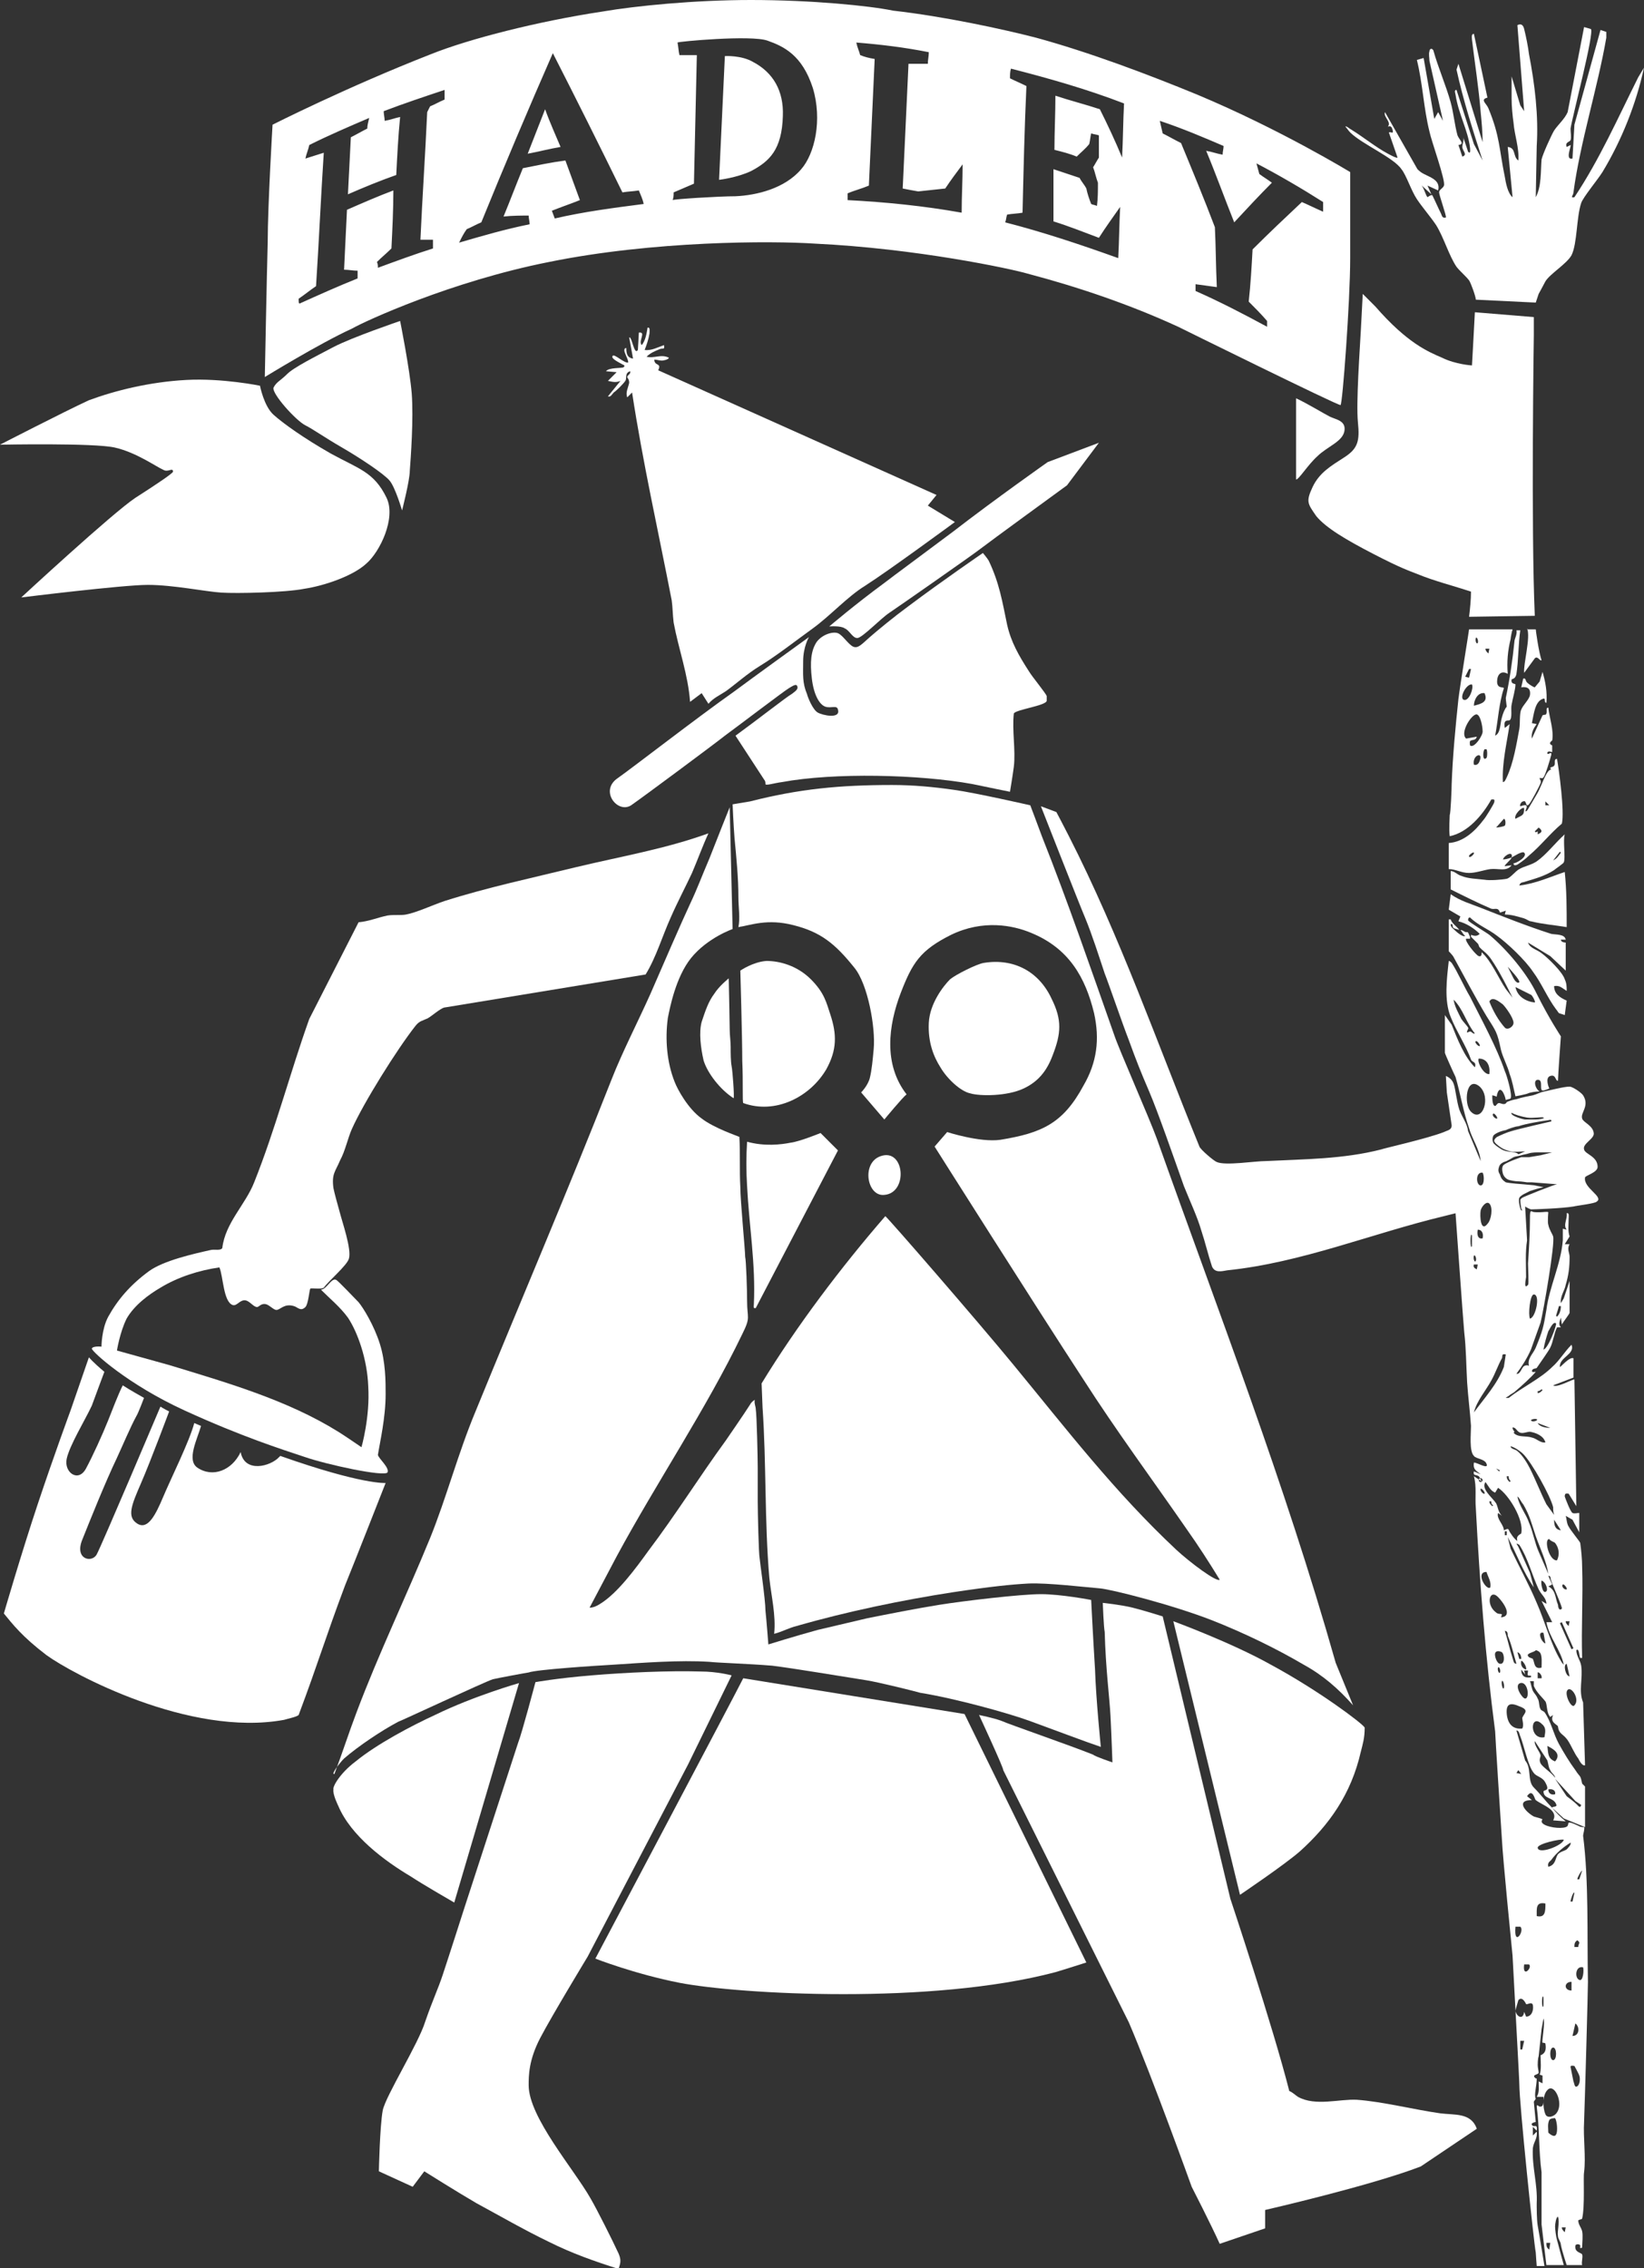 <svg xml:space="preserve" style="enable-background:new 0 0 170.1 234.6;" viewBox="0 0 170.1 234.6" y="0px" x="0px" xmlns:xlink="http://www.w3.org/1999/xlink" xmlns="http://www.w3.org/2000/svg" id="Layer_1" version="1.1">
<rect x="0" y="0" width="170.1" height="234.6" fill="#333333" stroke="none"/>
<style type="text/css">
	.st0{fill:#FFFFFF;}
</style>
<g>
	<path d="M139.1,44.6c0.2-1.1-0.9-1.2-1.5-1.5c-0.6-0.3-2.4-1.4-3.5-1.9l0,8.4c0.3,0,1.2-1.5,2.2-2.4
		C137.3,46.2,138.9,45.7,139.1,44.6z" class="st0"></path>
	<path d="M42.6,40.7c-0.2-2.5-1.2-7.5-1.2-7.5s-5,1.7-6.9,2.7c-1.9,1-4.1,2.1-4.8,2.8s-1.1,0.8-1.4,1.4
		c-0.2,0.6,2.3,3.4,3.3,3.9c0.8,0.4,1.9,1.2,3.8,2.3c1.9,1.1,4.3,2.7,4.9,3.4c0.6,0.7,1.3,3.1,1.3,3.1s0.8-3.1,0.8-4.1
		C42.5,47.4,42.8,43.3,42.6,40.7z" class="st0"></path>
	<path d="M11.9,46.3c2.2,0.5,4.3,2,5,2.3c0.5,0.3,1-0.3,1,0.2c-0.1,0.2-1.4,1.1-3.9,2.7C11.6,53.1,2.2,61.8,2.2,61.8
		s10.5-1.3,13.1-1.3c2.6,0,6,0.7,7.6,0.8c1.6,0.1,6.6,0,8.6-0.4c2-0.3,5-1.3,6.4-2.6c1.4-1.2,3.1-4.7,2.1-6.8
		c-1.3-2.7-2.9-3-5.8-4.6c-2.8-1.6-4.9-3.1-5.9-4c-1-0.9-1.4-3-1.4-3s-3.9-0.8-7.6-0.6c-3.8,0.2-7.4,1.1-10.1,2.1
		C6.6,42.6,0,46,0,46S9.8,45.8,11.9,46.3z" class="st0"></path>
	<path d="M64.5,38c-0.2,0.1-1.5,0-1.8,0.4l1.1,0.1l-0.9,0.9c0.5,0.1,0.8,0.2,1.3,0L62.9,41c0.3,0.1,0.4-0.2,0.6-0.4
		c0.3-0.2,1-0.9,1.2-1.2c0.2-0.3-0.1-0.8,0.5-1c0.1,0.3-0.3,0.4-0.3,0.6c0,0.1,0.2,0.2,0.2,0.6c-0.1,0.5-0.4,1-0.2,1.5l0.5-0.5
		c1.1,7.2,2.7,14.3,4.1,21.5c0.1,0.7,0.1,1.5,0.2,2.3c0.5,2.7,1.5,5.4,1.7,8.2l1.2-0.9l0.7,1.1c0.5-0.6,1.2-0.9,1.8-1.3
		c1.1-0.8,2.2-1.8,3.5-2.6c1.8-1.1,3.7-2.6,5.5-3.9c1.8-1.3,3.6-3.3,5.4-4.4c2.5-1.6,9.3-6.6,9.3-6.6l-2.8-1.7l0.9-1.1L68.1,38.3
		c0.4-0.8-0.4-0.4-0.4-1.1c0.3,0,0.5,0.1,0.8,0.1c0.1,0,0.7-0.1,0.7-0.3c-0.8-0.4-1.5,0.1-2.3-0.1c0.4-0.4,0.9-0.6,1.4-0.8
		c0.3-0.1,0.5,0.1,0.4-0.4c-0.6,0.2-1.3,0.6-2,0.5c0.2-0.5,0.4-1.1,0.5-1.7c0-0.2,0.1-0.7-0.2-0.6c-0.1,0.6-0.2,1.3-0.6,1.8
		c-0.4-0.4,0.5-1.4-0.3-1.3L66,36.2c-0.4,0.6-0.6-1.4-0.9-1.3l0.4,2.2c-0.6-0.1-0.7-0.5-0.7-1.1c-0.3,0-0.2,0.4-0.1,0.6
		c0.1,0.3,0.3,0.6,0.3,0.9c-0.4,0.1-1.4-0.9-1.6-0.7c-0.3,0.3,0.9,0.8,1,0.9C64.4,37.7,64.8,37.8,64.5,38z" class="st0"></path>
	<path d="M113.7,45.8l-5.3,2c0,0-5.4,3.8-9.8,7.2c-3.2,2.4-6.2,4.6-7.1,5.3c-3,2.2-5.7,4.5-5.7,4.5s1.2-0.1,1.6,0.2
		c0.5,0.2,0.8,1,1.3,1c0.5,0,2.4-2,3.3-2.6c0.9-0.6,8.5-5.9,9.4-6.6c0.9-0.7,9-6.6,9-6.6L113.7,45.8z" class="st0"></path>
	<path d="M35.6,181.9c1.5-1.3,3.9-2.9,5.6-3.8c0.1,0,9.1-4.2,9.8-4.4c0.4-0.1,3.6-0.7,3.7-0.7c0.8-0.3,6.9-0.7,8.7-0.8
		c3.1-0.2,6.9-0.5,10-0.3c0.8,0.1,4.1,0.2,6.5,0.4c2.4,0.3,6.5,1,9.7,1.5c1.3,0.2,5.3,1.2,5.6,1.3c3.7,0.6,9.1,2.1,11.3,2.9
		c2.2,0.8,5.9,2.2,7.4,2.7c0,0-0.5-4.9-0.6-8c-0.2-3.2-0.4-7.2-0.4-7.2s-3.1-0.6-5.2-0.6s-8,0.7-10.5,1.1c-2.5,0.4-5.5,1-7.5,1.4
		c-2.1,0.5-3.4,0.8-5.1,1.2c-2.2,0.6-5.1,1.5-5.1,1.5s-0.2-2.6-0.3-3.5c0-1.1-0.6-5.2-0.6-5.4c-0.1-0.4-0.2-4.8-0.2-5.9
		c0-0.4,0-3.1,0-3.5c0-1-0.1-5.4-0.2-6c0-0.3-0.2-0.7-0.1-1c-0.2,0.1-0.4,0.3-0.5,0.5c-0.5,0.8-2.5,3.7-2.5,3.7
		c-2.7,3.7-5.2,7.7-8,11.4c-1.3,1.8-3.2,4.4-5,5.5c-0.3,0.2-0.7,0.4-1.1,0.4l2.8-5.3c4.1-7.6,9.3-15.3,13-23
		c0.9-1.8,0.5-1.6,0.5-3.4c0-1.2-0.1-4.2-0.2-4.6c0-0.7-0.5-5.8-0.5-7.2c-0.1-1.7,0-3.5-0.1-5.2c-0.2-0.1-2.6-0.9-3.9-1.9
		c-1.4-1-2.5-3-2.8-3.8c-0.8-2-1-4.4-0.7-6.6c0.2-1,0.8-4.2,2.4-6.2c1.7-2.1,4.3-3,4.3-3l-0.3-12.6c0,0-1.4,3.5-2.1,5.3
		c-0.9,2.1-1.2,3-2,4.7c-0.8,1.7-2.8,6.3-4.1,9.3c-1.3,2.9-2.9,6-4,8.8c-4.6,11.7-9.4,22.9-14.1,34.4c-1.8,4.3-3,8.9-4.7,13.1
		c-2.5,6.1-5.3,11.9-7.6,18c-0.8,2.1-1.5,4.3-2.3,6.4C34.2,183.6,35.1,182.4,35.6,181.9z" class="st0"></path>
	<path d="M108.3,72.5c0-0.2,0-0.4,0-0.5c-0.1-0.3-1.5-2-1.8-2.5c-1.1-1.7-1.9-3.1-2.3-4.9c-0.5-2.4-0.8-4.3-1.9-6.6
		c-0.1-0.2-0.6-0.8-0.6-0.8s-4.1,2.8-7.7,5.5c-1.5,1.1-3.2,2.5-4,3.2c-0.8,0.7-1.2,1.2-1.7,1c-0.5-0.2-1.1-1.2-1.6-1.4
		c-0.5-0.2-1.6,0.1-2.2,0.9c-0.6,0.9-0.7,2.1-0.5,3.8c0.2,1.7,0.8,2.7,1.4,2.9s1.2-0.2,1.3,0.3c0.3,1-1.6,0.6-2.1,0.3
		c-0.5-0.3-1-1.5-1.1-1.9c-0.5-1.2-0.4-2-0.4-3.4c0-1.5,0.6-2.5,0.6-2.5s-6.1,4.4-7.7,5.6c-4.1,2.9-10.4,7.8-12.1,9
		c-1.9,1.3,0,3.7,1.4,2.8c1.3-0.9,8.7-6.4,9.7-7.2c1.1-0.8,6.1-4.6,6.6-4.9c0.5-0.3,0.8-0.5,0.9-0.2c0.1,0.3-0.2,0.5-0.6,0.8
		c-0.4,0.2-3.6,2.7-5.8,4.3l3,4.6c0.1,0.1,0.1,0.3,0.1,0.4c0,0.2,0.9-0.1,1.7-0.2c5.4-1,14.2-0.8,19.7,0.2c1.9,0.4,3.9,0.8,3.9,0.8
		s0.3-1.8,0.4-2.6c0.2-1.7-0.2-3.8,0-5.5C105.1,73.4,108.2,73,108.3,72.5z" class="st0"></path>
	<path d="M119.7,117.8c-0.8-2.2-3.9-9.2-4.4-10.7c-2.4-6.8-4.8-13.8-7.5-20.6c-0.4-1.1-1.2-3.2-1.2-3.2
		s-5.7-1.3-7.9-1.6c-2.1-0.3-4.2-0.5-6.4-0.5c-5.4,0-9.6,0.4-14.7,1.7c-0.6,0.1-1.8,0.3-1.8,0.3s0.1,2.3,0.2,3.5
		c0.2,2.1,0.4,4.1,0.4,6.1c0,1,0.2,2.2,0,3.1c1.3-0.2,3-0.9,5.7-0.2c2.8,0.7,4.3,1.9,6.3,4.4c1.4,1.7,2.2,6.2,2,8.4
		c-0.1,1.1-0.2,2.2-0.4,3c-0.2,0.8-0.9,1.5-0.9,1.5l2.4,2.8c0,0,1.9-2.3,2.3-2.6c-2.4-3.1-1.9-7.1-0.6-10.5c1.2-3.1,2-4.4,5.2-6
		c3.3-1.6,6.4-1,8.3-0.2c3.9,1.6,5.6,4.6,6.5,8.3c0.6,2.7,0.3,5.1-1.1,7.5c-2.1,3.9-4.3,4.9-8.6,5.6c-2.1,0.3-5.5-0.8-5.5-0.8
		l-1.3,1.5c0,0,10.5,16.6,15.4,24.1c3.4,5.3,7.1,10.3,10.7,15.5c1.2,1.7,2.3,3.4,3.4,5.2c-0.3,0.3-3.1-1.8-4.5-3.1
		c-6.4-6-11.3-12.4-16.9-19.2c-3.7-4.5-12.9-15.1-13.2-15.3c-4.6,5.3-9.2,11.4-12.8,17.3l0.1,2.5c0.4,5.8,0.2,11.8,0.7,17.6
		c0.2,1.9,0.7,3.9,0.5,5.8c0.8-0.2,1.5-0.6,2.3-0.8c5.2-1.5,11-2.7,16.2-3.5c4-0.6,6-0.8,7.8-0.9c1.9-0.1,6.1,0.4,7.4,0.5
		c1.2,0.1,7.5,1.7,11.6,3.3c3.3,1.3,6.6,2.9,9.5,4.6c2,1.1,3.6,2.5,5.1,4.2l-1.8-4.4C132.9,153.3,126.1,135.8,119.7,117.8z" class="st0"></path>
	<path d="M100.4,113.1c1,0.3,3.8,0.3,5.5-0.5c1.5-0.7,2.4-1.8,3-3.4c0.9-2.3,1-3.7-0.1-5.9c-1.3-2.8-3.9-4.2-7-3.7
		c-0.7,0.1-2.9,1.2-3.5,1.7c-0.7,0.7-2.1,2.5-2.2,4.5c-0.1,2,0.5,3.5,1.2,4.6C98,111.6,99.4,112.9,100.4,113.1z" class="st0"></path>
	<path d="M78.2,135.3l8.5-16.3l-1.8-1.8c0,0-2.2,0.9-3.1,1c-1,0.2-2.7,0.4-4.5-0.1c-0.1,1.5-0.1,3,0,4.6
		c0.2,4,0.9,8.1,0.7,12.2C78,135.1,77.9,135.4,78.2,135.3z" class="st0"></path>
	<path d="M91.1,119.6c-2,0.7-1.4,4.2,0.4,4C94,123.4,93.6,118.7,91.1,119.6z" class="st0"></path>
	<path d="M76.9,114.1c3.3,1.2,6.9-0.6,8.6-3.5c1.1-2,1.1-3.6,0.4-5.7c-0.4-1.2-0.6-2.2-2-3.6c-1.4-1.4-3.2-1.9-4.6-1.9
		c-1.4,0.1-2.7,1-2.7,1s0.2,7,0.2,9.3C76.9,112,76.8,113.9,76.9,114.1z" class="st0"></path>
	<path d="M75.4,101.2c0,0-1,0.8-1.5,1.6c-0.6,0.8-0.9,1.7-1.3,2.9c-0.3,1.1-0.1,2.7,0.2,4c0.4,1.3,1.7,3,3.1,3.9
		c0.1-0.1-0.1-2.8-0.2-3.3c-0.1-0.5-0.1-1.4-0.1-2c0-0.6-0.1-1.2-0.1-1.8C75.5,105.9,75.4,101.2,75.4,101.2z" class="st0"></path>
	<path d="M36.4,116.8c1.2-2.7,4.7-8.3,6.6-10.7c0.4-0.5,0.7-0.5,1.1-0.7c0.4-0.1,1.5-1.2,2-1.2l20.7-3.4
		c1.1-1.8,1.7-3.9,2.6-5.9c0.7-1.6,1.5-3.1,2.2-4.6c0.6-1.4,1.1-2.8,1.7-4.1c-4.4,1.6-9.1,2.4-13.7,3.5c-4.5,1.1-9.2,2.1-13.6,3.5
		c-1.2,0.4-2.9,1.2-4,1.4c-0.5,0.1-1.3,0-1.9,0.1c-1,0.2-1.9,0.6-3,0.7l-5.1,10c-2,5.6-3.5,11.4-5.7,16.9c-0.9,2.3-3,4.2-3.3,6.8
		c-0.2,0.3-0.8,0.1-1.2,0.2c-1.8,0.4-4.9,1.1-6.4,2.2c-1.9,1.4-3.2,2.9-4.2,4.7c-0.7,1.3-0.7,3.1-0.7,3.1s-0.9-0.1-1,0.2
		c0,0.3,3.7,3.7,9.6,6.4c5.9,2.7,10,4,12.4,4.8c2.3,0.8,8.3,2.1,8.6,1.6c0.2-0.5-0.9-1.4-1-1.8c0.2-1.3,0.8-3.8,0.8-6.3
		c0-1.3,0-3.3-0.6-5.2c-0.6-1.9-1.7-3.7-2.2-4.3c-0.3-0.3-2.1-2.2-2.3-2.3c-0.5-0.3-1,1-1.6,1c0.9,0.9,2,1.8,2.8,2.9
		c1,1.5,2,4.3,2.1,7.1c0.2,3.2-0.7,6.3-0.7,6.3s-1.9-1.3-2.4-1.6c-5.3-3.3-11.6-5.1-17.5-6.9c-1.8-0.5-5.4-1.5-5.4-1.5
		s0.3-1.9,1-3.3c0.8-1.4,2.3-2.5,3.5-3.2c1.8-1.1,4-1.8,6.1-2.1c0.4,0.9,0.4,3.6,1.4,3.9c0.4,0.1,0.7-0.5,1.2-0.5
		c0.5,0,0.9,0.7,1.3,0.7c0.2,0,0.4-0.4,0.9-0.3c0.4,0.1,0.8,0.6,1.1,0.6c0.4,0,0.8-0.7,1.8-0.4c0.4,0.1,0.7,0.6,1.2,0.1
		c0.3-0.3,0.4-1.7,0.5-1.9c0.1-0.1,1.1,0.1,1.4-0.1c0.5-0.7,2.4-2.3,2.6-3c0.3-1-0.7-3.8-1-5c-0.2-0.7-0.5-1.8-0.6-2.3
		c-0.2-1.5,0.2-1.7,0.7-2.9C35.7,119.1,36,117.7,36.4,116.8z" class="st0"></path>
	<path d="M61.1,227.4c-1.7-3-6.4-8.4-6.4-11.7c0-1,0-2.6,1.2-4.9c1.2-2.3,4.9-8.4,4.9-8.4l10.4-19.9l4.5-9.2
		c0,0-1.5-0.4-3.2-0.4c-3.3-0.1-7.7,0.1-11.3,0.4c-3.6,0.3-5.8,0.7-5.8,0.7s-1.4,5.3-1.8,6.3l-5.6,17.2c0,0-1.6,5-2.2,6.8
		c-0.5,1.5-1,2.5-1.8,4.8c-0.7,2.3-4.1,7.7-4.4,9.2c-0.3,1.6-0.4,6.3-0.4,6.3l3.5,1.6l1.2-1.6c0,0,3.5,2.2,5.4,3.3
		c2.4,1.3,5,2.8,7.5,4c2.4,1.2,4.7,2,7.2,2.8c0.2-0.6,0.3-0.9,0-1.6C63.4,231.8,61.8,228.6,61.1,227.4z" class="st0"></path>
	<path d="M149,218.6c-2.8-0.4-5.9-1.2-8.6-1.4c-1.8-0.1-4.3,0.7-6.1-0.3c-0.3-0.2-0.6-0.5-0.9-0.6
		c-1.7-6.7-6.1-19.9-6.1-19.9l-7-29.2c0,0-1.9-0.6-3.1-0.9c-1.2-0.3-3.1-0.5-3.1-0.5s0.1,2.6,0.2,3c0.1,3.8,0.5,6.8,0.6,8.7
		c0.1,1.9,0.2,4.8,0.2,4.8s-1.8-0.6-2-0.8c-2.5-1-8.6-3.1-9.5-3.5c-0.8-0.3-2.3-0.6-2.3-0.6s2.6,5.6,2.5,5.7c0,0,12.6,25.3,13,26.1
		c2.4,5.6,6.5,17,6.5,17s2,3.9,2.9,5.9l4.7-1.6l0-1.9c0,0,10.9-2.5,16.1-4.5l5.8-3.9C152.2,218.5,150.5,218.8,149,218.6z" class="st0"></path>
	<path d="M99.8,177.3l-22.9-3.7c0.1-0.2,0.1-0.2,0,0l0,0c-1,2-15.3,29-15.3,29s4.1,1.6,8.7,2.5
		c6.2,1.2,26.1,2.3,38.9-1.1c0.7-0.2,3.2-1,3.2-1S99.4,176.5,99.8,177.3z" class="st0"></path>
	<path d="M47,196.8l6.7-22.7c0,0-4.6,1.3-8.7,3.3c-2.4,1.1-6,3-8.2,4.8c-1.6,1.2-2.4,2.6-2.3,2.9
		c-0.1,0.5,0.5,1.7,0.5,1.7c1.3,3.1,4.8,5.7,7.5,7.3C43.7,194.9,47,196.8,47,196.8z" class="st0"></path>
	<path d="M121.4,167.7l6.9,28.3c0,0,4.6-3.1,6.2-4.5c3-2.7,5.3-5.9,6.3-10.3c0.2-0.8,0.4-1.4,0.4-2.5
		c-0.2-0.4-4.7-3.8-9.7-6.5C127.4,169.9,121.4,167.7,121.4,167.7z" class="st0"></path>
	<path d="M39.9,153.4c0,0-2.4,0.2-10.9-2.8c0,0-0.1,0.1-0.1,0.1c-0.9,1-3.6,1.7-4-0.5c-0.9,1.9-2.9,2.7-4.5,1.6
		c-1.1-0.8,0-2.9,0.4-4.3c-0.2-0.1-0.5-0.2-0.7-0.3c-0.5,1.9-2.4,5.7-3.2,7.6s-1.6,3.5-2.7,2.8c-1.1-0.7-0.6-1.9,0.4-4.2
		c1-2.3,2.9-7.4,2.9-7.4s-0.6-0.3-0.9-0.5c0,0-6.1,14.4-6.6,15.3s-2.3,0.5-1.5-1.5c0.8-2,2.4-6,3.6-8.5c0.6-1.3,1.4-3.2,2-4.3
		c0.2-0.3,0.8-1.9,0.8-1.9s-1.6-0.9-2.2-1.3c-0.5,1-1.1,2.6-1.5,3.6c-0.6,1.5-1.6,3.7-2.3,5c-0.8,1.5-2.3,0.4-2-1
		c0.3-1.4,1.9-4,2.6-5.5c0.4-1.1,1.3-3.5,1.3-3.5c-1.2-1-1.6-1.5-1.6-1.5l-1.9,5.5c0,0-1.7,4.6-3.4,9.7c-1.7,5.1-3.5,11.3-3.5,11.3
		c0.9,1.1,1.9,2.4,4.4,4.3c2.6,1.9,14.8,8.5,24.6,6.7c0.3-0.1,1.3-0.3,1.5-0.5c2.1-5.6,2.7-7.8,4.8-13.4
		C36.6,161.8,39.9,153.4,39.9,153.4z" class="st0"></path>
	<path d="M152.1,94.9c0.8,0.8,1.9,1.2,2.8,1.9c1.1,0.8,2.9,2.5,3.7,3.7c0.9,1.2,1.5,2.7,2.4,3.9
		c0.1,0.1,0.2,0.3,0.3,0.4l0.6,0.2l0.2-1.5c-0.7-0.3-1.3-0.7-1.3-1.5c0.6-0.1,0.8,0.2,1.3,0.5c0-0.4,0-0.8-0.2-1.2
		c-0.2-0.7-1.7-2.2-2.4-2.7c-0.5-0.4-1.2-0.5-1.4-1.1l2.3,1.4l1.6,1.5v-2.9c0,0-0.5,0-0.5-0.3h0.5c-0.1-0.6-1-0.5-1.5-0.6
		c-2.5-0.8-5-1.8-7.3-2.7c-1-0.4-2.1-0.7-3.1-1.4l-0.2,1.6l1.2,0.7l-0.2,0.5c0.8,0.2,1.6,0.7,2.2,1.3c-0.3,0.3-0.6,0.2-0.9,0.1
		c0,0,0,0.1,0,0.2c0.2,0.2,0.5,0.5,0.7,0.7c0.1,0.1,0.1,0.3,0.2,0.4c0,0,0.1,0.1,0.2,0.2c0.6,0.5,0.8,0.7,1.3,1.5
		c0.7,1.1,1.3,2.3,1.9,3.5l-0.7-0.9c-0.8-1.2-1.5-2.9-2.5-3.8c0,0.2,0,0.5-0.3,0.4c-0.3-0.1-1.5-1.6-1.3-1.8l0.4,0v-0.2
		c-0.3-0.7-0.2-0.4-0.5-0.5c-0.2-0.1-0.3-0.2-0.5-0.2c0.2,0.2,0.3,0.5,0.5,0.6c-0.2,0.2-0.9-0.4-1.1-0.6c-0.2-0.2-0.4-0.3-0.4-0.6
		c0.3-0.1,0.1,0.2,0.3,0.4c0.2,0.1,0.4,0.1,0.6,0.2c-0.3-0.4-0.8-0.7-0.9-1.1l-0.2,0v3.3c0,0,0.4,0.4,0.5,0.6c1.1,2,2.2,4.1,3.4,6.1
		c1,1.6,1.1,1.6,1.5,3.5c0.2,0.8,0.7,1.7,0.9,2.5c0.3,0.8,0.4,1.5,0.6,2.3c0,0,1.1-0.2,1.3-0.3c0.2-0.1,0.8-0.2,1.2-0.2
		c-0.5-0.3-0.7-1.3-0.1-1.2c0.5,0.1,0,1.2,0.5,1.1c0.1,0,0.6-0.2,0.6-0.2c0,0-0.5-1.1,0.1-1.3c0.6-0.2,0.5,0.5,0.8,0.5
		c0-0.5,0.3-4.6,0.3-4.6s-1.2-1.8-2.5-4.4c-1-2.1-3.1-4.6-4.9-6.1c-0.4-0.3-2.1-1.3-2.2-1.5C151.9,95.1,151.9,94.9,152.1,94.9z
		 M155.7,106.3c-0.7-0.8-1.2-1.7-1.6-2.7c0.3-0.6,1,0,1.4,0.3c0.3,0.3,1.1,1.4,1.1,1.9C156.6,106.2,156,106.6,155.7,106.3z
		 M158.8,103.7c-0.9-0.1-1.8-0.6-2-1.6l1.6,0.8C158.5,102.9,158.9,103.6,158.8,103.7z M157.2,101.6c-0.2,0.2-0.5-0.2-0.6-0.4
		l-0.6-1.2C156.2,100.2,157.3,101.4,157.2,101.6z" class="st0"></path>
	<path d="M159,89.1c-0.6,0.4-1.3,0.5-1.8,0.8c-0.4,0.2-0.9,0.9-1.3,1c-0.5,0.1-1.8,0.2-2.3,0.1
		c-0.8-0.1-1.7-0.1-2.4-0.4c-0.4-0.1-0.7-0.5-1.1-0.5l0,1.9c1.4,0.7,2.8,1.4,4.2,2c0.4,0.1,0.7-0.2,0.9,0.4l0.6-0.2l-0.1,0.4
		c0.7,0,1.3,0.2,2,0.4c0.3,0.1,0.5,0.3,0.7,0.3c1.2,0.3,2.5,0.4,3.7,0.6c0-1.9,0-3.8-0.2-5.7c-1.5,0.5-3,1.2-4.7,1.4
		c0.1-0.4,0.4-0.3,0.6-0.4c1-0.3,2.1-0.6,3-1.2c0.1-0.1,1-0.7,1-0.8c0.2-0.4-0.1-2.3,0.1-2.9C160.9,87.2,160,88.4,159,89.1z
		 M160.7,89L160.7,89l0.7-0.9l0.1,0.1C161.2,88.6,161.1,88.8,160.7,89z" class="st0"></path>
	<path d="M159.6,72.3c0.4-0.2,0.1,0.4,0.4,0.4c0.1-1.1-0.1-2.2-0.4-3.2l-0.3,1l-0.5,0.6c-0.1,0-0.6-0.3-0.8-0.5
		c-0.2-0.2-0.1-0.5-0.4-0.4l-0.2,0.9c0.6-0.1,1,0.1,0.9,0.8c-0.1,0.5-0.7,1-0.9,1.5c-0.2,0.4-0.1,1.4-0.2,2c-0.3,1.6-0.6,3.5-1.3,5
		c-0.1,0.2-0.2,0.5-0.4,0.5c-0.1-2,0.4-4,0.7-6l-0.5,0.4c-0.2-1,0.4-0.7,0.5-0.8c0.3-0.2,0.1-1.2,0.2-1.6c0.1-0.6,0.4-1.6,0.4-2.1
		c0-0.1-0.5,0-0.4-0.5c0-0.1,0.4,0,0.5-0.6c0.2-1.2,0.2-3.2,0.4-4.5h-0.4c0.1,0.4-0.2,0.9-0.2,1.1c-0.2,2-0.5,4-0.9,5.9
		c0,0.2,0.1,0.9,0.1,0.9c-0.2,0.2-0.4,0.7-0.5,1.1c-0.2,0.6-0.1,1.6-0.7,1.9c0.3-1.6,0.4-3.4,0.9-4.9c0-0.2-0.7,0.1-0.7-0.7
		c0-0.7,0.4-1.2,1.1-0.8c-0.1-1.2,0-2.4,0.3-3.6c0-0.1,0.1-0.7,0.2-1H152c0,0.1-0.9,5.6-1.1,7.2c-0.3,2.8-0.6,6-0.7,8.8
		c0,0.5-0.1,3-0.2,3.2c0,0.1-0.1,1.6,0,2.2c1.9-0.4,3.4-2.2,4.3-3.8c0.2,0,0.4-0.1,0.3,0.3c0,0.1-0.9,1.6-1.1,1.8
		c-0.9,1.2-2.1,2.3-3.6,2.4v2.7c0.7,0,1.3,0.4,2.1,0.4c0.7,0,1.5-0.3,2.2-0.4c0.8-0.1,1.7,0.3,2.2-0.4l-0.7,0.1
		c-0.1-0.1,0.7-0.7,0.7-0.9c-0.3,0.1-0.6,0.2-0.9,0.2c0.2-0.5,1.1-0.9,0.9-0.2c0.2-0.1,1.1-0.7,1.3-0.5c0.4,0.4-0.8,1.1-1.1,1.1
		c0,0.4,0.5,0.1,0.6,0c0.3-0.2,0.7-0.5,1-0.8c1.2-1,2.2-2.3,3.4-3.3c0.3-1.2-0.3-5.6-0.5-6.7c-0.4,0-0.1,0.5-0.3,0.7
		c-0.1,0.2-0.6,0.1-0.3,0.4c-0.5,0-1,1.7-1.4,2.4c-0.3,0.5-0.7,1.2-1,1.7c-0.1,0.2-0.4,0.4-0.2,0c0.3-0.7-0.5-0.3-0.6-0.3
		c-0.1-0.1,0.1-0.5,0.3-0.5c0.4-0.2,0.2,0.7,0.6,0.3c0.2-0.2,1.1-1.9,1.2-2.2c0.1-0.2-0.1-0.4-0.1-0.5c0-0.1,0.3,0.1,0.4-0.1
		c0.2-0.2,0.7-1.9,0.8-2.3c0.1-0.5-0.4,0.1-0.4-0.2c0-0.3,0.5-0.1,0.5-0.1c0-0.1,0-0.5,0-0.7c-0.5-0.2,0-0.5,0-0.5
		c0.2-1-0.3-2.4-0.4-3.4c-0.3,0-0.1,0.4-0.2,0.6c0,0.2-0.3,0.1-0.4,0.2l-1.1,2.4c-0.1-0.6,0.2-1.1,0.5-1.5l-0.5-0.1
		C158.7,73.9,158.8,72.6,159.6,72.3z M152.7,66c0.1-0.2,0.3,0.3,0.2,0.5C152.8,66.7,152.6,66.3,152.7,66z M153.6,71.7
		c0.4,0.9-0.3,1.1-1.1,1.3C152.5,72.4,152.9,71.6,153.6,71.7z M152,69.2h0.2l-0.2,0.9l-0.4-0.1L152,69.2z M152.3,70.8
		c0.2,0.4-0.3,1.7-0.8,1.6C150.9,72.3,151.7,70.7,152.3,70.8z M152.1,77.1c0,0-0.1-0.5,0.1-0.5c0.2-0.1,0.5,0,0.6-0.4l-1.1,0.2
		c-0.7-0.6,0.6-2.6,1.1-2.5c0.4,0.1,0.6,1.3,0.6,1.7C153.5,76,152.5,77.5,152.1,77.1z M153.1,78.7c-0.1,0.3-0.3,0.5-0.6,0.4
		C152.3,78.1,153.5,77.7,153.1,78.7z M153.8,78.4c-0.4,0.4-0.4-0.6-0.2-0.9h0.2C153.9,77.6,153.9,78.3,153.8,78.4z M154,67.6
		c-0.2-0.2-0.3-0.3-0.3-0.5h0.4L154,67.6z M152,88.6c-0.1-0.1,0.4-0.5,0.5-0.4C152.6,88.3,152.1,88.8,152,88.6z M155.7,85.4
		c-0.1,0.1-0.7,0.2-0.9,0.2l0.8-0.9C155.8,84.7,155.8,85.3,155.7,85.4z M159.9,82.9l0.4,0.4h-0.4L159.9,82.9z M159.2,85.6
		c0.4,0.3,0.4,0.5-0.1,0.7l0-0.3l-0.2,0.1l-0.1-0.1L159.2,85.6z M157.7,83.6c0,0.8-0.2,0.7-0.9,1.1
		C156.6,84.3,157.5,83.4,157.7,83.6z" class="st0"></path>
	<path d="M158,65c0.4,0.9-0.4,3.7-0.3,4.6l1.1-1.5c0.3-0.3,0.5,0.3,0.7,0.2c-0.3-0.9-0.6-3.1-0.6-3.2H158z" class="st0"></path>
	<path d="M169.5,8c-2.1,4.2-4,8.5-6.6,12.4c-0.5,0.1-0.1-0.2-0.1-0.5c0.7-5.2,2.5-10.8,3.4-16l0-0.6l-0.6-0.2l-2.7,9.8
		l-0.2,3.5c-0.8,0.2-0.1-1.3-0.2-1.4l-0.4,0.2c-0.2-0.5,0.3-0.5,0.4-0.7c0.1-0.3,0-0.8,0-1.2c0.2-1.3,2.5-10,2.1-10.3l-0.7-0.2
		l-1.7,8.8c-0.3,0.7-1,1.3-1.4,1.9c-0.3,0.5-1.2,2.5-1.3,3c-0.1,1.2,0,2.8-0.6,3.9l0.1-5.3c0.2-3.1-0.2-6.4-0.8-9.5
		c-0.1-0.8-0.3-1.8-0.5-2.6c-0.1-0.4-0.3-0.6-0.7-0.4l0.7,8.9l-0.4-0.6l-0.9-3c0,0.7,0,1.5,0,2.3c0,0.8,0.1,1.8,0.2,2.5
		c0.1,1.3,0.6,2.6,0.5,3.9c-0.6-0.4-0.2-1.3-1.1-1.4l0.5,5.2c-0.5-0.4-0.7-1.5-0.8-2.1c-0.6-2.9-0.5-4.2-1.7-7.1
		c-0.2-0.5-0.9-0.9-0.1-1.1l-1.4-6.6c-0.3,0-0.2,0.4-0.2,0.6c0.3,2.5,0.7,5,0.9,7.5c0.1,1,0.2,2.1,0.2,3.1l-2.5-8.1l-0.2,0.6
		c0.7,3.2,1.7,6.3,2.7,9.4l-0.9-1.7l-1.8-5.6c-0.3,0-0.1,0.4-0.1,0.5c0.3,2,1.3,3.7,1.5,5.5c0,0.1,0.1,0.7-0.2,0.4l-0.5-1.5
		c0.1,0.3-0.1,0.7-0.1,1c0,0.4,0.6,0.8,0,1l-0.4-1.2c0.7-0.1,0.1-0.5-0.1-1c-0.3-1.1-0.4-2.3-0.7-3.4c-0.5-1.8-1.3-3.6-1.8-5.4
		c-0.2-0.3-0.4-0.1-0.4,0.1c-0.1,0.3,0,0.7,0,1l1.4,6.2l-0.5-0.9l-0.4,0.7L147.3,6l-0.7,0.2c0.6,2.4,0.7,5,1.3,7.4
		c0.2,1,1.7,5.1,1.5,5.6c-0.1,0.3-0.5,0.4-0.5,0.7c0,0.3,0.8,2.5,0.7,2.6c-0.4,0.1-0.4-0.2-0.5-0.4c-0.3-0.6-0.6-1.3-0.9-1.9
		c-0.1-0.1-0.5,0.2-0.5,0.2c-0.2-0.2-0.4-1.1-0.7-1.3l1.1,1l-0.4-0.9l1.1,0.5c0.3-1.2-1.1-1.4-1.8-1.9c-0.1-0.1-0.3-0.2-0.4-0.4
		l-3.3-5.8c-0.2,0.5,0.7,1,0.3,1.5c0.3-0.1,0.4,0,0.5,0.4c0.1,0.4-0.2,0.1-0.4,0.2l0.9,2.6c-0.1,0.1-0.8-0.3-1-0.4
		c-1.3-0.7-2.5-1.7-3.8-2.5c-0.2-0.1-0.5-0.4-0.6-0.3c0.2,0.2,0.3,0.4,0.5,0.6c1.2,1.2,4.5,2.6,5.3,3.8c0.5,0.6,1,2.2,1.6,3.1
		c0.6,0.9,1.4,1.8,2,2.7c0.8,1.3,1.3,3.1,2.1,4.3c0.4,0.5,0.9,0.9,1.3,1.4c0.2,0.3,0.7,1.7,0.7,2l6.2,0.3l0.3-0.9
		c0,0,0.5-0.9,0.7-1.3c0.5-0.8,2.2-1.8,2.7-2.7c0.6-1.2,0.5-3.9,1-5.4c0.2-0.6,1.7-2.4,2.2-3.2c2-3.3,3.5-7.1,4.3-10.8L169.5,8z" class="st0"></path>
	<path d="M139.1,47.3c-1.4,0.9-2.6,1.6-3.3,3.1c-0.7,1.5-0.5,1.7,0.4,3c1,1.2,3,2.4,5.9,3.9c2.9,1.5,3.6,1.7,4.6,2.1
		c1.7,0.7,3.7,1.2,5.5,1.8c0,0.8-0.1,1.8-0.2,2.6l6.8-0.1c-0.4-9.2-0.1-29-0.1-29s0-0.9,0-1.9l-6.1-0.5c-0.1,2-0.3,5.5-0.3,5.5
		s-1.7-0.1-3.1-0.8c-1.4-0.6-3.6-1.5-6.9-5.3l-1.3-1.3c0,0-0.1,1.9-0.2,3.8c-0.1,1.9-0.5,7.4-0.3,9.5
		C140.7,45.6,140.5,46.4,139.1,47.3z" class="st0"></path>
	<path d="M164,121.8c0-0.2,1.3-0.5,1.3-1.1c0-1.1-1.3-1.3-1.4-1.8c-0.2-0.6,1.1-1.1,1-1.7c-0.1-0.8-1.1-1.1-1.2-1.5
		c-0.2-0.6,0.8-1.3,0.1-2.4c-0.2-0.3-1.1-0.9-1.4-0.9c-0.6,0-2.1,0.4-2.6,0.5s-0.8,0.3-1.2,0.4c-0.5,0.1-1.1,0.2-1.7,0.4
		c-0.6,0.1-1,0.3-1,0.3c-0.2,0.4-0.6,0.1-0.8,0.1c-0.2,0-0.3,0.3-0.4,0.3c-0.3,0-0.3-0.8-0.3-1.1c0.6,0.1,0.4,0.3,0.5-0.1
		c0.3-1.1,0.8,0,0.9,0.6c0.1-0.1,0.5-0.1,0.5-0.2c0.2-0.3-0.4-2.4-0.6-2.8c-0.8-2.4-2.5-5.5-3.6-7.7c-0.6-1-1.3-2.6-1.9-3.5
		c-0.1-0.1-0.2-0.2-0.3-0.2c-0.2,1.8-0.5,4.1,0.2,5.8c0.6,1.5,1.6,3,2.1,4.4c0.1,0.3,0.6,0.2,0.4,0.8c-1.1-1.1-1.8-2.9-2.4-4.4
		l-0.7-1v3.9c0,0.1,0.9,2.1,1.1,2.5c0.5,1.7,0.8,3.6,1.4,5.3c0.3,1.1,1.1,2.2,1.2,3.4l-1.3-3.1c-0.1-0.8-0.6-1.4-0.9-2.2
		c-0.3-0.9-0.4-2.2-0.6-2.7c-0.2-0.6-0.8-0.8-0.8-0.8l0.1,1.7l0.5,3.4c0,0.5-0.4,0.5-0.8,0.7c-1.8,0.7-6.3,1.7-6.5,1.8
		c-3.9,1-7.9,1-11.9,1.2c-1.2,0-4.2,0.5-5.1,0.1c-0.3-0.1-1.7-1.3-1.8-1.6c-4.4-10.8-8.2-21.7-13.5-32.1c-0.4-0.8-1.3-2.5-1.3-2.5
		l-1.6-0.6c0,0,4,10.2,4.6,11.6c0.7,1.7,1.4,3.9,2,5.7c0.4,1,1.8,5.1,2.5,6.9c0.8,2.2,1.2,3.2,2.1,5.3c0.9,2.1,2.5,6.7,3.6,9.8
		c0.6,1.5,1.4,3.2,1.8,4.6c0.4,1.2,0.7,2.5,1.1,3.7c0.3,0.7,1,0.5,1.6,0.4c7.7-0.8,14.9-3.8,22.4-5.6c0.4-0.1,1.2-0.3,1.2-0.3
		s0.8,11.3,0.9,12.3c0.2,1.7,0.2,3.4,0.3,5.2c0.1,1.5,0.3,3,0.4,4.5c0,0.8-0.2,2.6,0.3,3.1c0.2,0.3,1.1,0.3,1.3,0.8
		c0.3,0.7-1.1-0.2-1.3-0.1c-0.1,0.7,0.2,0.8,0.7,1.2l-0.7-0.3c-0.1,0.5,0.2,0.3,0.5,0.5c0.2,0.2,0.2,0.5,0.4,0.6l-0.9-0.6
		c0.3,1.1,0.1,2.2,0.2,3.3c0.4,7.7,1,15.5,2,23.1c0,0.4,0.6,9.7,0.7,11.2c0.1,2,1,11,1.1,12c0.1,2.1,0.7,12.7,0.7,13.3
		c0,2,1.5,16.4,1.7,17.4c0,0.1,0.1,1.4,0.1,1.4h0.8c0,0-0.6-3.7-0.7-4.2c-0.1-0.6-0.1-1.9-0.1-1.9v-0.4c0.1-2-0.5-3.7-0.4-5.7
		c0.1-0.7,0.5-1,0.4-1.7l-0.4,0.4v-0.9l0.4,0.4c0.1-0.7-0.2-0.4-0.4-0.5c-0.4-0.3,0.3-0.4,0.3-0.4l-0.2-2.1l0.2-0.3
		c-0.2-0.4,0.1-1.3,0.1-2.1c-0.1,0-0.1,0-0.2-0.1c-0.3-0.3,0.4-0.3,0.4-0.5c0-0.2-0.1-0.5-0.1-0.8c0-0.1,0-0.6,0.1-0.9l0.3-2.8
		l0.2-1.1c0.2,0.4-0.2,2.4-0.1,2.5c0,0,0.3,0,0.3,0.1c0.1,0.6,0,1-0.5,1.2c0,0.5,0.1,1.6-0.1,2l0.3,0.1l0,0.8l-0.4-0.2
		c0,0.6,0.1,1.1-0.2,1.6l0.7,0c0,0.3,0.1,1.1-0.4,1c-0.1,0-0.3-0.3-0.3,0c0.3,2.3,0.2,4.6,0.5,6.8l0,5.4l0.5,4.2h1.8
		c0,0-0.5-1.8-0.7-2.6c-0.1-0.3-0.2-1.1-0.2-1.4c0-0.2,0.1-1,0.3-1c0.2,0.6-0.1,1.5,0,2c0,0.3,0.3,0.6,0.3,0.9
		c0.1,0.6,0.6,2.1,0.6,2.1h1.6c-0.1-0.3,0.1-0.8,0-1.1c-0.1-0.2-0.8-0.2-0.7-0.9c0-0.2,0.5-0.2,0.5,0c0,0.2-0.1,0.3,0.2,0.2
		c0-0.5,0.1-1.2,0-1.7c-0.1-0.4-0.4-0.7-0.4-1.1c0-0.1,0.3-0.1,0.4-0.2c0.3-1.3,0.1-4.3,0.2-4.8c0.2-1.6-0.1-3.6,0-5.2
		c0.1-2.7,0.4-13.6,0.4-14.5c-0.1-4.9,0.1-10.4-0.5-15.1c0-0.2,0.2-0.8,0.1-0.9c0,0-0.4,0-0.5-0.1c-1.7-0.8-0.8-0.1-1.4,0.1
		c-0.6,0.2-2,0-2.4-0.4c-0.2-0.2,0-0.4,0-0.4c-0.1-0.1-0.6-0.2-0.9-0.3c-0.9-0.5-1.9-1.7-0.2-1.7l-0.5-0.4c0.6-0.9,0.8,0.4,0.9,0.4
		c0.6,0.5,2.4,1,1.8,2.1l1.3,0.1c-0.5-0.4-1-0.9-1.4-1.4c-0.7-0.7-1.2-1.4-1.9-2.1c-0.7-0.7-0.2-2-0.9-2.8l-0.9-3.1
		c0.3,0,0.3,0.4,0.4,0.6c0.4,1,0.8,3.1,1.4,3.8c0.3,0.4,0.9,0.4,1.2,1c0.5,0.9-0.1,0.7-0.2,0.9c0,0.8,1,0.6,1.3,1.3
		c0.2,0.4-0.4,0.2-0.4,0.4l1.2,1.1l2.2,0.9v-4.2c0,0-0.2-0.2-0.3-0.3c-0.2-1-0.2-0.6-0.7-1.4c-0.6-0.8-1.2-1.8-1.7-2.7
		c-0.6-1.1-0.8-2.3-1.5-3.3c-0.1-0.1-0.4-0.2-0.4-0.3c-0.2-0.3-0.1-0.8-0.3-1.1c-0.2-0.5-0.5-0.6-0.6-1.1c-0.1-0.3-0.1-0.5-0.2-0.7
		l0.4,0c0,0.2,0,0.4,0,0.5c0.3,0.7,0.9,1.2,1.2,1.6c0.2,0.3,0.1,1.2,0.5,1.6l0.3-0.2c-0.4,0.8,0.5,1,0.5,1.2c0.1,0.8,0.5,0.7,1,1.4
		c0.4,0.6,0.7,1.4,1.1,1.9c0.1,0.2,0.4,0.8,0.7,0.7l-0.2-6.5c-0.5-1.2,0-2.5-0.2-3.8c-0.1-0.6-0.5-1-0.5-1.6
		c0.3-0.3,0.3,0.7,0.4,0.8h0.2c-0.1-3.1,0.1-6.3,0-9.4c0-0.8-0.1-1.8-0.2-2.5c0-0.1-1-1.3-1.2-1.7c-0.2-0.3-0.2-0.8-0.3-1.1l0.7,0.4
		l0.7,1.3l0-2c-0.2,0-0.5,0.1-0.7,0c-0.2-0.1-0.7-1.4-0.8-1.7c0-0.4,0.2-0.3,0.4-0.3l0.8,1.3l-0.2-13.1c-0.1-0.1-1.8,0.9-2.2,0.6
		l2.1-0.8l0-2c-0.4-0.2-1.4,1-1.4,0.9c-0.1-1,1.6-1.3,1.2-2.3c-0.7,0.7-1.3,1.7-2,2.3c-1.2,1.2-3.1,2.1-4.5,3.2c-0.5,0-0.3,0,0-0.2
		c0.2-0.2,0.5-0.3,0.7-0.5c0.6-0.5,1.7-1.5,2.1-2c-0.1,0-0.4,0.1-0.4-0.1c0.1-0.3,0.4-0.2,0.5-0.3c0.4-0.6,1.2-1.7,1.4-2.1
		c0.3-0.6,0.4-1.5,0.7-2.1l0.4,0c-0.3-0.3-0.1-0.7,0-1l0.1,0.7c0.1-0.2,0.8-1.1,0.8-1.2v-3.3l-0.6,1.8l-0.3,0.5
		c-0.1-0.7,0.4-1.3,0.5-1.9c0.3-1,0.4-1.8,0.4-2.9c0-0.4-0.3-0.8,0-1.3l-0.5,0l0.5-0.8c-0.2-0.6-0.1-1.2-0.1-1.8
		c0-0.2,0.1-0.7-0.2-0.6c0.1,0.6-0.4,1.2,0,1.7l-0.4-0.1c0,0.4,0,0.8,0,1.2c-0.2,2.5-1.4,4.8-1.7,7.2c-0.3,1.8-0.4,2.2-1.1,3.9
		c-0.3,0.7-0.9,1.1-0.7,1.9c-0.1-0.1-0.3-0.1-0.5,0c-0.3,0.2-0.4,0.9-0.8,0.8c0.6-0.8,1.1-1.6,1.5-2.5c0.3-0.8,0.7-2,1-2.8
		c0.3-1.2,1.5-8.1,1.3-8.9c-0.1-0.3-0.4-0.7-0.5-1.2c-0.1-0.3,0-1.3,0-1.3c-0.1-0.1-0.5,0-0.9,0c-0.4,0-0.7,0-0.8-0.1
		c-0.2-0.1-0.2,0.3-0.2,0.7c0,1.6-0.1,3.1-0.2,4.7c0,0.4,0.1,2.2,0,2.2c-0.5,0.6-0.2-0.7-0.2-0.8c0-1.3-0.1-2.5,0.1-3.8l-0.2-3.5
		c0,0,0.3,0.2,0.6,0.3c0.3,0,3.2-0.1,4.4-0.3c0.4-0.1,2.2-0.3,2.4-0.5C166,123.8,163.8,122.9,164,121.8z M152.1,106.7
		c-0.1,0-0.2,0.1-0.3,0.1c-0.1-0.1,0.2-0.4,0.1-0.5c-0.1-0.2-0.5-0.6-0.7-0.9c-0.3-0.6-0.7-1.3-0.8-2c1,1,1.3,2.4,2.2,3.5
		C152.4,107,152.3,106.7,152.1,106.7z M159.7,207.5c-0.2,0.5-0.2-1.4,0-0.9C159.7,206.7,159.7,207.5,159.7,207.5z M160.3,232.7
		c-0.3-0.2-0.3-0.4-0.3-0.7h0.4L160.3,232.7z M161,220.8c-0.2,0.4-0.8-0.2-0.8-0.2c0-0.4-0.1-0.9,0.1-1.3c0.1-0.2,0.6-0.2,0.6-0.2
		C161.1,219.4,161.2,220.5,161,220.8z M161.1,218.5c-0.2,0.4-1,0.7-1.2,0.2c-0.3-0.7-0.3-2,0.2-2.5
		C160.8,215.4,161.8,217.5,161.1,218.5z M160.7,211.8c0.4,0,0.4,1.3,0,1.3C160.3,213.1,160.3,211.8,160.7,211.8z M161.9,230.9
		c-0.2-0.2-0.3-0.3-0.3-0.5h0.4L161.9,230.9z M162.6,205v0.9C161.8,205.9,161.8,205,162.6,205z M163.2,215.8
		c-0.3,0.2-0.3-0.3-0.4-0.5c-0.1-0.5-0.2-1-0.3-1.5c0-0.2,0.3-0.1,0.4-0.1c0,0,0.5,0.9,0.5,1C163.5,214.9,163.5,215.6,163.2,215.8z
		 M162.7,210.6l0.3-1.3C163.5,209.7,163.4,210.6,162.7,210.6z M163.4,204.8c-0.5-0.2-0.4-1.5,0.4-1.3
		C163.9,203.8,163.8,205,163.4,204.8z M163.7,193.5L163.7,193.5l-0.3,0.9h-0.2C163.2,194.2,163.6,193.5,163.7,193.5z M163.2,200.7
		c0.4,0.3,0.1,0.3,0.1,0.7h-0.4C162.9,201.1,162.9,200.9,163.2,200.7z M162.9,195.8l-0.2,0.9h-0.2
		C162.5,196.5,162.8,195.6,162.9,195.8z M162.5,190.6c0.1,0.2-0.3,0.6-0.4,0.7c-0.3,0.2-0.6,0.2-0.9,0.5c-0.3,0.4-0.2,1.1-1,1.3
		c-0.1-0.4,0.1-0.5,0.3-0.7C161,191.7,161.7,191.1,162.5,190.6z M161.8,190.3c-0.1,0.6-2.7,1.6-2.7,0.8
		C159.2,190.7,161.4,190.2,161.8,190.3z M159.9,196.9c0,0.8,0,1.5-0.9,1.3C159,197.4,158.9,196.7,159.9,196.9z M157.5,212h-0.2
		l0-0.9h0.4L157.5,212z M157.7,203.2h0.5C158.6,203.5,157.5,204.7,157.7,203.2z M157.9,207.3c0.1,0.1,0.6-0.3,0.7,0.1
		c0.1,0.5-0.1,1.2-0.7,1.2l-0.2-0.5c-0.1,0.9-0.8,0.5-0.9-0.1c0-0.1,0.3-1.1,0.3-1.1C157.5,206.4,157.9,207.3,157.9,207.3z
		 M157.1,183.1l0.3,0.4l-0.5-0.1L157.1,183.1z M156.8,199.3l0.5,0C157.8,199.7,156.6,201.5,156.8,199.3z M159.4,182.4
		c-0.2-0.4,0-0.6,0-0.8c0-0.3-0.7-1.1-0.6-1.5l1.3,2c0.1,0.3,0.1,0.7,0.3,1c0.1,0.3,0.5,0.5,0.5,0.8
		C160.6,183.4,159.6,182.8,159.4,182.4z M160.2,185.1c0.4-0.1,0.8,0.1,0.7,0.5C160.5,185.7,160.2,185.5,160.2,185.1z M163,186.3
		l0.6,0.4c-0.1,0.4-0.3,0.1-0.4,0c-0.3-0.3-0.7-0.6-1.1-0.9l-1.2-1.8L163,186.3z M160.9,182.2c-0.8-0.3-0.7-0.9-0.8-1.6
		C160.7,180.9,161.6,181.4,160.9,182.2z M159.5,178.3c0.5,0.4,0.4,0.8,0.3,1.4C158.2,180,158.3,177.2,159.5,178.3z M161.3,135.1h0.2
		c0,0.4-0.1,0.8-0.4,1.1l-0.1-0.1L161.3,135.1z M160.2,137.7c0.1-0.1,0.5-1.1,0.8-0.8c0.1,0.1-0.8,2.6-1.3,2.7
		C159.8,139,160,138.3,160.2,137.7z M158.7,133.9c0.7,0,0.2,2.4-0.4,2.5C158.1,136,158.3,133.9,158.7,133.9z M158,115.6
		c0.6,0.1,1.6-0.1,1.7,0c0.2,0.1-0.5,0.2-0.8,0.2c-0.3,0-0.7,0-1.1,0c-0.2,0-1.6-0.4-1.4-0.7C156.7,115.3,157.4,115.5,158,115.6z
		 M154.5,115.2c0.1-0.1,0.5,0.4,0.4,0.5C154.8,115.8,154.3,115.4,154.5,115.2z M154.5,117.5c0.1-0.2,0.7-0.5,1.3-0.6
		c0.2-0.1,1-0.4,1.3-0.4c0.9-0.3,2.3-0.5,2.9-0.6c0.2,0,0.6-0.2,0.5,0.1c0,0-3.5,0.8-4.1,1c-0.4,0.1-1.1,0.4-1.5,0.6
		c0,0-0.3,0.2-0.3,0.4c0,0.2,0.4,0.5,0.7,0.7c0.3,0.2,0.6,0.3,1,0.4c0.5,0.1,1,0,1.5,0l-0.7,0.3c-0.2-0.3-1-0.2-1.5-0.4
		c-0.3-0.1-1-0.6-1.1-0.8C154.4,117.9,154.4,117.8,154.5,117.5z M153.9,126.6c-0.7,0.9-0.8-0.8-0.7-1.4c0.1-0.4,0.6-1,0.9-0.7
		C154.5,124.9,154.3,126.2,153.9,126.6z M153.4,128.1c-0.5,0.1-0.6-0.4-0.5-0.9C153.4,127.2,153.5,127.7,153.4,128.1z M154.1,111.1
		c-0.6,0.1-1.3-1.3-1.1-1.6C153.9,109.5,154.2,110.3,154.1,111.1z M152.7,107.7c0.1-0.1,0.5,0.4,0.4,0.5
		C153,108.3,152.5,107.8,152.7,107.7z M152.2,115c-0.8-0.8-0.5-3.8,0.9-2.6C154.3,113.5,153.4,116.2,152.2,115z M153.4,121.3
		c0.2,0.3,0.2,1.5-0.3,1.3C152.7,122.4,152.7,121.2,153.4,121.3z M152.3,128.9c-0.2,0.5-0.2-1.6,0-1.1
		C152.3,127.8,152.3,128.8,152.3,128.9z M152.5,129.9c0.1-0.2,0.3,0.3,0.2,0.5C152.6,130.7,152.4,130.2,152.5,129.9z M152.5,130.8
		h0.4l-0.1,0.5C152.6,131.2,152.4,131.1,152.5,130.8z M153,153.1c0-0.1,0.1-0.2,0.2-0.2c0.1,0,0.2,0.1,0.2,0.2
		c0,0.1-0.1,0.2-0.2,0.2C153.1,153.3,153,153.2,153,153.1z M153.2,154c0.1-0.1,0.5,0.4,0.4,0.5C153.5,154.6,153.1,154.2,153.2,154z
		 M153.8,162.6c0.2,0.6,0.5,1,0.4,1.6C153.8,164.6,152.6,162.6,153.8,162.6z M154.1,155.3h0.2c0,0.2,0,0.3,0.2,0.4l-0.1,0.1
		C154.2,155.6,154.1,155.5,154.1,155.3z M155,165.2c0.5,0.5,1.6,2,0.3,2.1l0.1-0.3c-0.1-0.1-0.4,0-0.6-0.2
		C153.7,166,154.1,164.3,155,165.2z M155.7,158.8v-0.4h0.2v0.4H155.7z M154.7,171c0.1-0.3,0.5-0.2,0.7-0.1c0.3,0.3,0.3,1.3-0.2,1.2
		C154.9,172.1,154.6,171.3,154.7,171z M155.2,173c-0.1,0.2-0.3-0.3-0.2-0.5C155.1,172.3,155.3,172.8,155.2,173z M155.6,174.6
		c-0.1,0.3-0.3-0.5-0.2-0.7C155.5,173.7,155.7,174.4,155.6,174.6z M156,169.2c0.4,0.9,0.6,1.9,0.9,2.9c-0.3,0-0.3-0.3-0.4-0.6
		c-0.3-0.9-0.5-1.9-0.8-2.8C156,168.7,156,169,156,169.2z M157.5,178.8c-1,0.1-1.5-0.5-1.6-1.5c-0.1-1.1,0.4-1.2,1.3-0.8
		c1.1,0.4,0.5,0.7,0.3,1.2C157.5,177.9,157.7,178.5,157.5,178.8z M157.4,171.6h-0.2l-0.2-0.7C157.3,171,157.4,171.3,157.4,171.6z
		 M157.9,172.7c-0.4-0.1-0.6-0.5-0.5-0.9C157.5,171.7,158,172.4,157.9,172.7z M157.8,175.7c-0.3,0-1.2-1.4-0.5-1.6
		C158.1,173.9,158.3,175.7,157.8,175.7z M157.4,172.7l0.4,0.5l-0.1-0.4l0.4,0c0,0.2-0.1,0.4,0,0.5s0.4-0.1,0.3,0.2
		C157.8,173.6,157.4,173.4,157.4,172.7z M159.5,173.6h-0.4V173C159.2,172.9,159.6,173.3,159.5,173.6z M159.5,172.5
		c-0.8,0.2-0.7-0.5-0.9-0.9c-0.1-0.1-0.4-0.1-0.5-0.3c-0.2-0.3,0.7-0.4,0.8-0.6c0.1,0,0.3,0.1,0.4,0.2
		C159.6,171.2,159.5,172.1,159.5,172.5z M159.7,168.9l0.2,1.1C159.5,169.9,159,168.7,159.7,168.9z M161.5,171.8
		c-1-1.6-1.7-4.2-2.5-6c-0.8-1.9-1.8-3.7-2.7-5.6L156,159c0.9,1.7,1.6,3.6,2.7,5.2l-0.4-1.5c-0.4-0.9-0.8-1.8-1.2-2.7
		c-0.1-0.2-0.4-0.5,0.1-0.2c0.9,1.4,1.3,3.1,2,4.6c0.3,0.6,0.8,0.9,0.8,1.5l-0.5-0.3l1.1,2.2H160c0.3,1.6,1.5,2.9,1.8,4.4
		C161.7,172.1,161.6,172,161.5,171.8z M160.2,163c0.3,0,0.2,0.3,0.3,0.5c0.1,0.4,1.2,2.8,1.1,2.9c-0.3,0.3-0.4-0.2-0.4-0.4
		c-0.3-0.7-0.2-1.5-1-1.9l0.4-0.2L160.2,163z M161.1,161.4c-0.8,0.1-1.4-2.2-0.8-2.2c0.1,0.2,0.5,0.3,0.6,0.4
		C161.3,160.1,161.4,160.8,161.1,161.4z M160.2,162.8l-1-2.3c-0.4-0.9-0.6-2.1-1-3c-0.3-0.9-1-1.7-1.2-2.7c0.2,0.1,0.4,0.6,0.6,0.8
		c0.7,1.2,0.9,2.1,1.3,3.3C159.4,160.3,160,161.5,160.2,162.8z M160,164.6c-0.4,0.4-0.6-0.9-0.5-1.1
		C159.9,163.6,160.2,164.4,160,164.6z M162.9,176.4c-0.3,0.4-1.1-1.2-0.7-1.6C162.6,174.4,163.5,175.8,162.9,176.4z M162.1,172.1
		l0.3,1.3C162,173.4,161.7,172.2,162.1,172.1z M162.6,170.6l-1.2-2.7l0.2-0.1l1.2,2.7L162.6,170.6z M162.3,168.2
		c-0.2-0.2-0.3-0.3-0.3-0.5h0.4L162.3,168.2z M161.7,163.9c0.1-0.1,0.5,0.4,0.4,0.5C161.9,164.5,161.5,164.1,161.7,163.9z
		 M161.5,158.3c-0.6-0.1-0.7-0.5-0.7-1.1L161.5,158.3z M159,143.9c0.2,0,0.3,0,0.5-0.2l0.1,0.1c-0.2,0.2-0.3,0.3-0.5,0.3V143.9z
		 M160.4,147.7c-0.4,0-1.1-0.1-1.3-0.5L160.4,147.7z M159,146.8c0.2,0.1-0.3,0.3-0.5,0.2C158.2,146.9,158.7,146.7,159,146.8z
		 M156.7,147.7c0.2,0.1,0.3,0.4,0.6,0.5c0.3,0.1,0.7-0.1,1-0.1c0.6,0.1,1.4,0.4,1.6,1.1c-0.5,0.1-0.9-0.4-1.4-0.5
		c-0.6-0.2-1.3,0-1.8-0.4c-0.2-0.2,0-0.1,0-0.2C156.6,148,156.3,147.5,156.7,147.7z M157.6,150.4c0.9,0.9,2.8,4.3,3.1,5.5
		c0,0.2,0,0.5,0.1,0.8l-0.8-1.1c-0.6-1.2-1.1-2.5-1.7-3.7c-0.3-0.6-0.8-1.4-1.3-1.8c-0.2-0.2-0.7-0.2-0.7-0.5
		C156.7,149.7,157.3,150.1,157.6,150.4z M155.9,152.7h0.2c0,0.2,0,0.3,0.2,0.5l-0.1,0.1C156,153.1,155.9,153,155.9,152.7z
		 M157.4,158.6c0,0.1-0.6,0.2-0.4,0.8c-0.3-0.2-0.5-0.5-0.7-0.8c-0.3-0.4-0.1-0.6-0.7-0.3c0-0.6-0.8-1.2-0.6-1.8l0.4,0.3
		c-0.4-0.4-0.4-0.9-0.6-1.3c-0.4-0.6-1.6-1.5-1.1-2.2c0.3,0.4,0.5,0.9,1,1.1l0.3-0.5C156.1,154.6,157.7,157.2,157.4,158.6z
		 M154.8,151.9L154.8,151.9l0.4,0.2l-0.1,0.1L154.8,151.9z M155.6,141.4c-0.7,1.8-2,3.2-3.1,4.7c0.3-1.2,1.2-2.2,1.8-3.3
		c0.4-0.7,0.7-1.6,1.1-2.3c0.1-0.2-0.1-0.5,0.4-0.4L155.6,141.4z M157.5,123.9c-0.1,0.1-0.2,0.1-0.2,0.3c0,0.2,0.1,0.8,0.1,0.8
		l0.1,0.2c0,0-0.1,0.1-0.2-0.2c-0.1-0.3-0.2-0.9-0.1-1.1c0.1-0.2,0.5-0.4,0.5-0.4l0.6-0.3c0.9-0.3,1.4-0.4,1.4-0.4l-1-0.2l-1.1-0.1
		c0,0-1.4-0.1-1.8-0.2c-0.3-0.2-0.5-0.4-0.6-0.8c-0.2-0.3-0.2-0.5-0.1-0.8c0.1-0.3,0.3-0.4,0.5-0.5c0.4-0.1,0.8-0.4,1-0.5
		c0.2-0.1,0.5-0.1,0.8-0.2c0.3-0.1,0.5-0.1,0.8-0.2c0.3-0.1,0.9-0.1,0.9-0.1l1.5,0l-1.2,0.3l-1.2,0.2h-0.8c0,0-1.8,0.6-1.9,0.9
		c-0.1,0.2-0.1,0.4,0,0.8c0.1,0.3,0.3,0.5,0.5,0.6s0.8,0.2,1.1,0.2c0.3,0,0.9,0.1,0.9,0.1l0.5,0l2.6,0.2
		C160.9,122.5,157.6,123.8,157.5,123.9z" class="st0"></path>
	<path d="M56.4,11.3c-0.6,1.5-1.2,3.1-1.8,4.6c1.1-0.2,2.2-0.5,3.4-0.7C57.5,14,56.9,12.7,56.4,11.3z" class="st0"></path>
	<path d="M56.8,27.1c10.8-2.2,23-2.2,27.5-1.9c10.5,0.5,20.3,2.6,22,3.1c5.3,1.4,10.6,3.2,15.6,5.5
		c0,0,16.6,8.2,16.8,8.1c0.2,0,1-10.7,1-15.2c0-4.5,0-8.9,0-8.9s-7.2-4.4-15.8-8c-5.1-2.1-11.2-4.4-16.7-5.9
		c-3.5-0.9-9.5-2.2-14.8-2.8C90,0.6,84,0,77.7,0c-5.8,0-11.9,0.6-15.4,1.2C55.7,2.2,48.6,4,44.6,5.6c-8.7,3.4-16.4,7.3-16.4,7.3
		s-0.5,8.4-0.5,12.1c-0.1,3.6-0.3,14-0.3,14s5.7-3.5,9-5C37.8,33.2,46.7,29.1,56.8,27.1z M126.6,15.1c0,0.3-0.1,0.6-0.1,0.9
		c-0.6-0.1-1.1-0.3-1.7-0.4c1,2.4,1.9,4.9,2.9,7.4c1.3-1.4,2.6-2.8,3.9-4.1c-0.4-0.3-0.9-0.6-1.3-0.9c-0.1-0.4-0.2-0.7-0.3-1.1
		c2.3,1.2,4.7,2.6,6.9,4c0,0.3,0,0.7,0,1c-0.7-0.3-1.5-0.7-2.2-1c-1.7,1.6-3.4,3.2-5.1,4.9c-0.1,1.8-0.2,3.6-0.4,5.4
		c0.6,0.6,1.3,1.3,1.9,2c0,0.2,0,0.4,0,0.6c-2.4-1.3-4.9-2.6-7.4-3.7c0-0.2,0-0.4,0-0.7c0.7,0.1,1.5,0.2,2.2,0.3
		c-0.1-2.1-0.1-4.2-0.2-6.2c-1.1-2.9-2.3-5.8-3.5-8.7c-0.6-0.3-1.3-0.7-1.9-1c-0.1-0.4-0.2-0.9-0.3-1.3
		C122.4,13.3,124.5,14.2,126.6,15.1z M104.2,22.2c0.5-0.1,1.1-0.1,1.6-0.2c0.1-4.4,0.2-8.7,0.4-13.1c-0.6-0.3-1.1-0.5-1.7-0.8
		c0-0.3,0-0.7,0.1-1c3.9,1,7.8,2.1,11.7,3.6c-0.1,1.9-0.1,3.7-0.2,5.6c-0.7-1.7-1.5-3.4-2.3-5c-1.5-0.5-3.1-0.9-4.6-1.4
		c0,1.9-0.1,3.7-0.1,5.6c0.8,0.2,1.6,0.4,2.3,0.7c0.4-0.4,0.9-0.8,1.3-1.3c0.1-0.4,0.1-0.7,0.2-1.1c0.3,0.1,0.5,0.1,0.8,0.2
		c0,0.8,0,1.5,0,2.3c-0.2,0.3-0.4,0.7-0.6,1c0.2,0.5,0.3,1.1,0.5,1.6c0,0.8,0,1.6-0.1,2.4c-0.2-0.1-0.4-0.1-0.6-0.2
		c-0.2-0.5-0.4-1.1-0.5-1.6c-0.2-0.4-0.5-0.7-0.7-1.1c-0.9-0.3-1.8-0.6-2.7-0.9c0,1.8,0,3.6,0,5.4c1.6,0.5,3.1,1.1,4.7,1.7
		c0.7-1.1,1.5-2.2,2.2-3.2c-0.1,1.8-0.1,3.5-0.2,5.3c-3.9-1.4-7.8-2.7-11.7-3.7C104.1,22.8,104.1,22.5,104.2,22.2z M89,5.7
		c-0.1-0.4-0.3-0.8-0.4-1.3c2.5,0.2,5,0.5,7.5,1c0,0.4-0.1,0.8-0.1,1.2c-0.7,0-1.3,0-2,0c-0.2,4.3-0.4,8.6-0.6,12.9
		c0.5,0.1,1,0.2,1.6,0.3c0.9-0.1,1.9-0.2,2.8-0.3c0.6-0.9,1.2-1.7,1.8-2.5c0,1.7-0.1,3.3-0.1,5c-3.9-0.7-7.9-1.1-11.8-1.3
		c0-0.2,0-0.5,0-0.7c0.7-0.3,1.5-0.5,2.2-0.8c0.2-4.4,0.4-8.7,0.6-13.1C89.9,6,89.5,5.9,89,5.7z M69.7,19.9c0.7-0.3,1.4-0.6,2.1-0.9
		c0.1-4.4,0.2-8.9,0.3-13.3c-0.6,0-1.2,0-1.8,0c-0.1-0.4-0.1-0.8-0.2-1.3c0-0.1,7.6-0.8,9.3-0.2c1.7,0.6,3.6,1.5,4.7,4.9
		c1,3.3,0.2,6.8-1.2,8.4c-1.7,2-4.6,2.7-6.8,2.8c-1.7,0-6.5,0.3-6.5,0.4C69.7,20.4,69.7,20.2,69.7,19.9z M48.3,23.7
		c0.5-0.2,1-0.5,1.5-0.7c2.4-5.9,4.9-11.8,7.4-17.5c2.4,4.7,4.8,9.5,7.2,14.4c0.6-0.1,1.1-0.1,1.7-0.2c0.2,0.5,0.4,0.9,0.5,1.4
		c-3.1,0.4-6.2,0.8-9.2,1.5c-0.1-0.3-0.2-0.5-0.3-0.8c1-0.4,1.9-0.7,2.9-1.1c-0.5-1.4-1-2.7-1.5-4.1c-1.5,0.2-2.9,0.5-4.4,0.8
		c-0.7,1.7-1.3,3.3-2,5c0.9-0.1,1.8-0.1,2.6-0.1c0,0.3,0.1,0.6,0.1,0.9c-2.5,0.5-4.9,1.2-7.3,1.9C47.8,24.5,48,24.1,48.3,23.7z
		 M30.9,30.9c0.6-0.4,1.2-0.9,1.8-1.3c0.3-4.6,0.5-9.2,0.8-13.8c-0.6,0.2-1.3,0.4-1.9,0.6c0.1-0.5,0.3-0.9,0.4-1.4
		c2-1,4.1-1.9,6.2-2.8C38.1,12.6,38,13,38,13.3c-0.6,0.3-1.1,0.6-1.7,0.9c-0.1,2-0.2,3.9-0.3,5.9c1.6-0.7,3.3-1.4,5-2
		c0.1-2,0.2-4,0.4-6c-0.5,0.1-1,0.3-1.6,0.4c0-0.3-0.1-0.7-0.1-1c2.1-0.8,4.2-1.5,6.3-2.2c0,0.3,0,0.7,0,1c-0.5,0.2-1,0.5-1.5,0.7
		c-0.1,0.2-0.2,0.4-0.3,0.6c-0.2,4.4-0.5,8.8-0.7,13.2c0.4,0,0.9,0,1.3,0c0,0.3,0,0.6,0,0.9c-1.9,0.6-3.8,1.3-5.7,2
		c0-0.2,0-0.4-0.1-0.6c0.5-0.5,1-0.9,1.5-1.4c0.1-2,0.2-4,0.2-6c-1.6,0.6-3.2,1.3-4.8,2c-0.1,2-0.2,4.1-0.3,6.2
		c0.5,0,0.9,0.1,1.4,0.1c0,0.3,0,0.5,0,0.8c-2,0.8-4,1.7-6,2.6C30.9,31.4,30.9,31.2,30.9,30.9z" class="st0"></path>
	<path d="M81,12c0.1-2.6-1-4.5-3.1-5.6c-1.2-0.7-2.9-0.6-2.9-0.6c-0.2,4.3-0.4,8.5-0.6,12.8c0,0,1.8-0.2,3.3-0.9
		C79.6,16.7,80.9,15.5,81,12z" class="st0"></path>
</g>
</svg>
